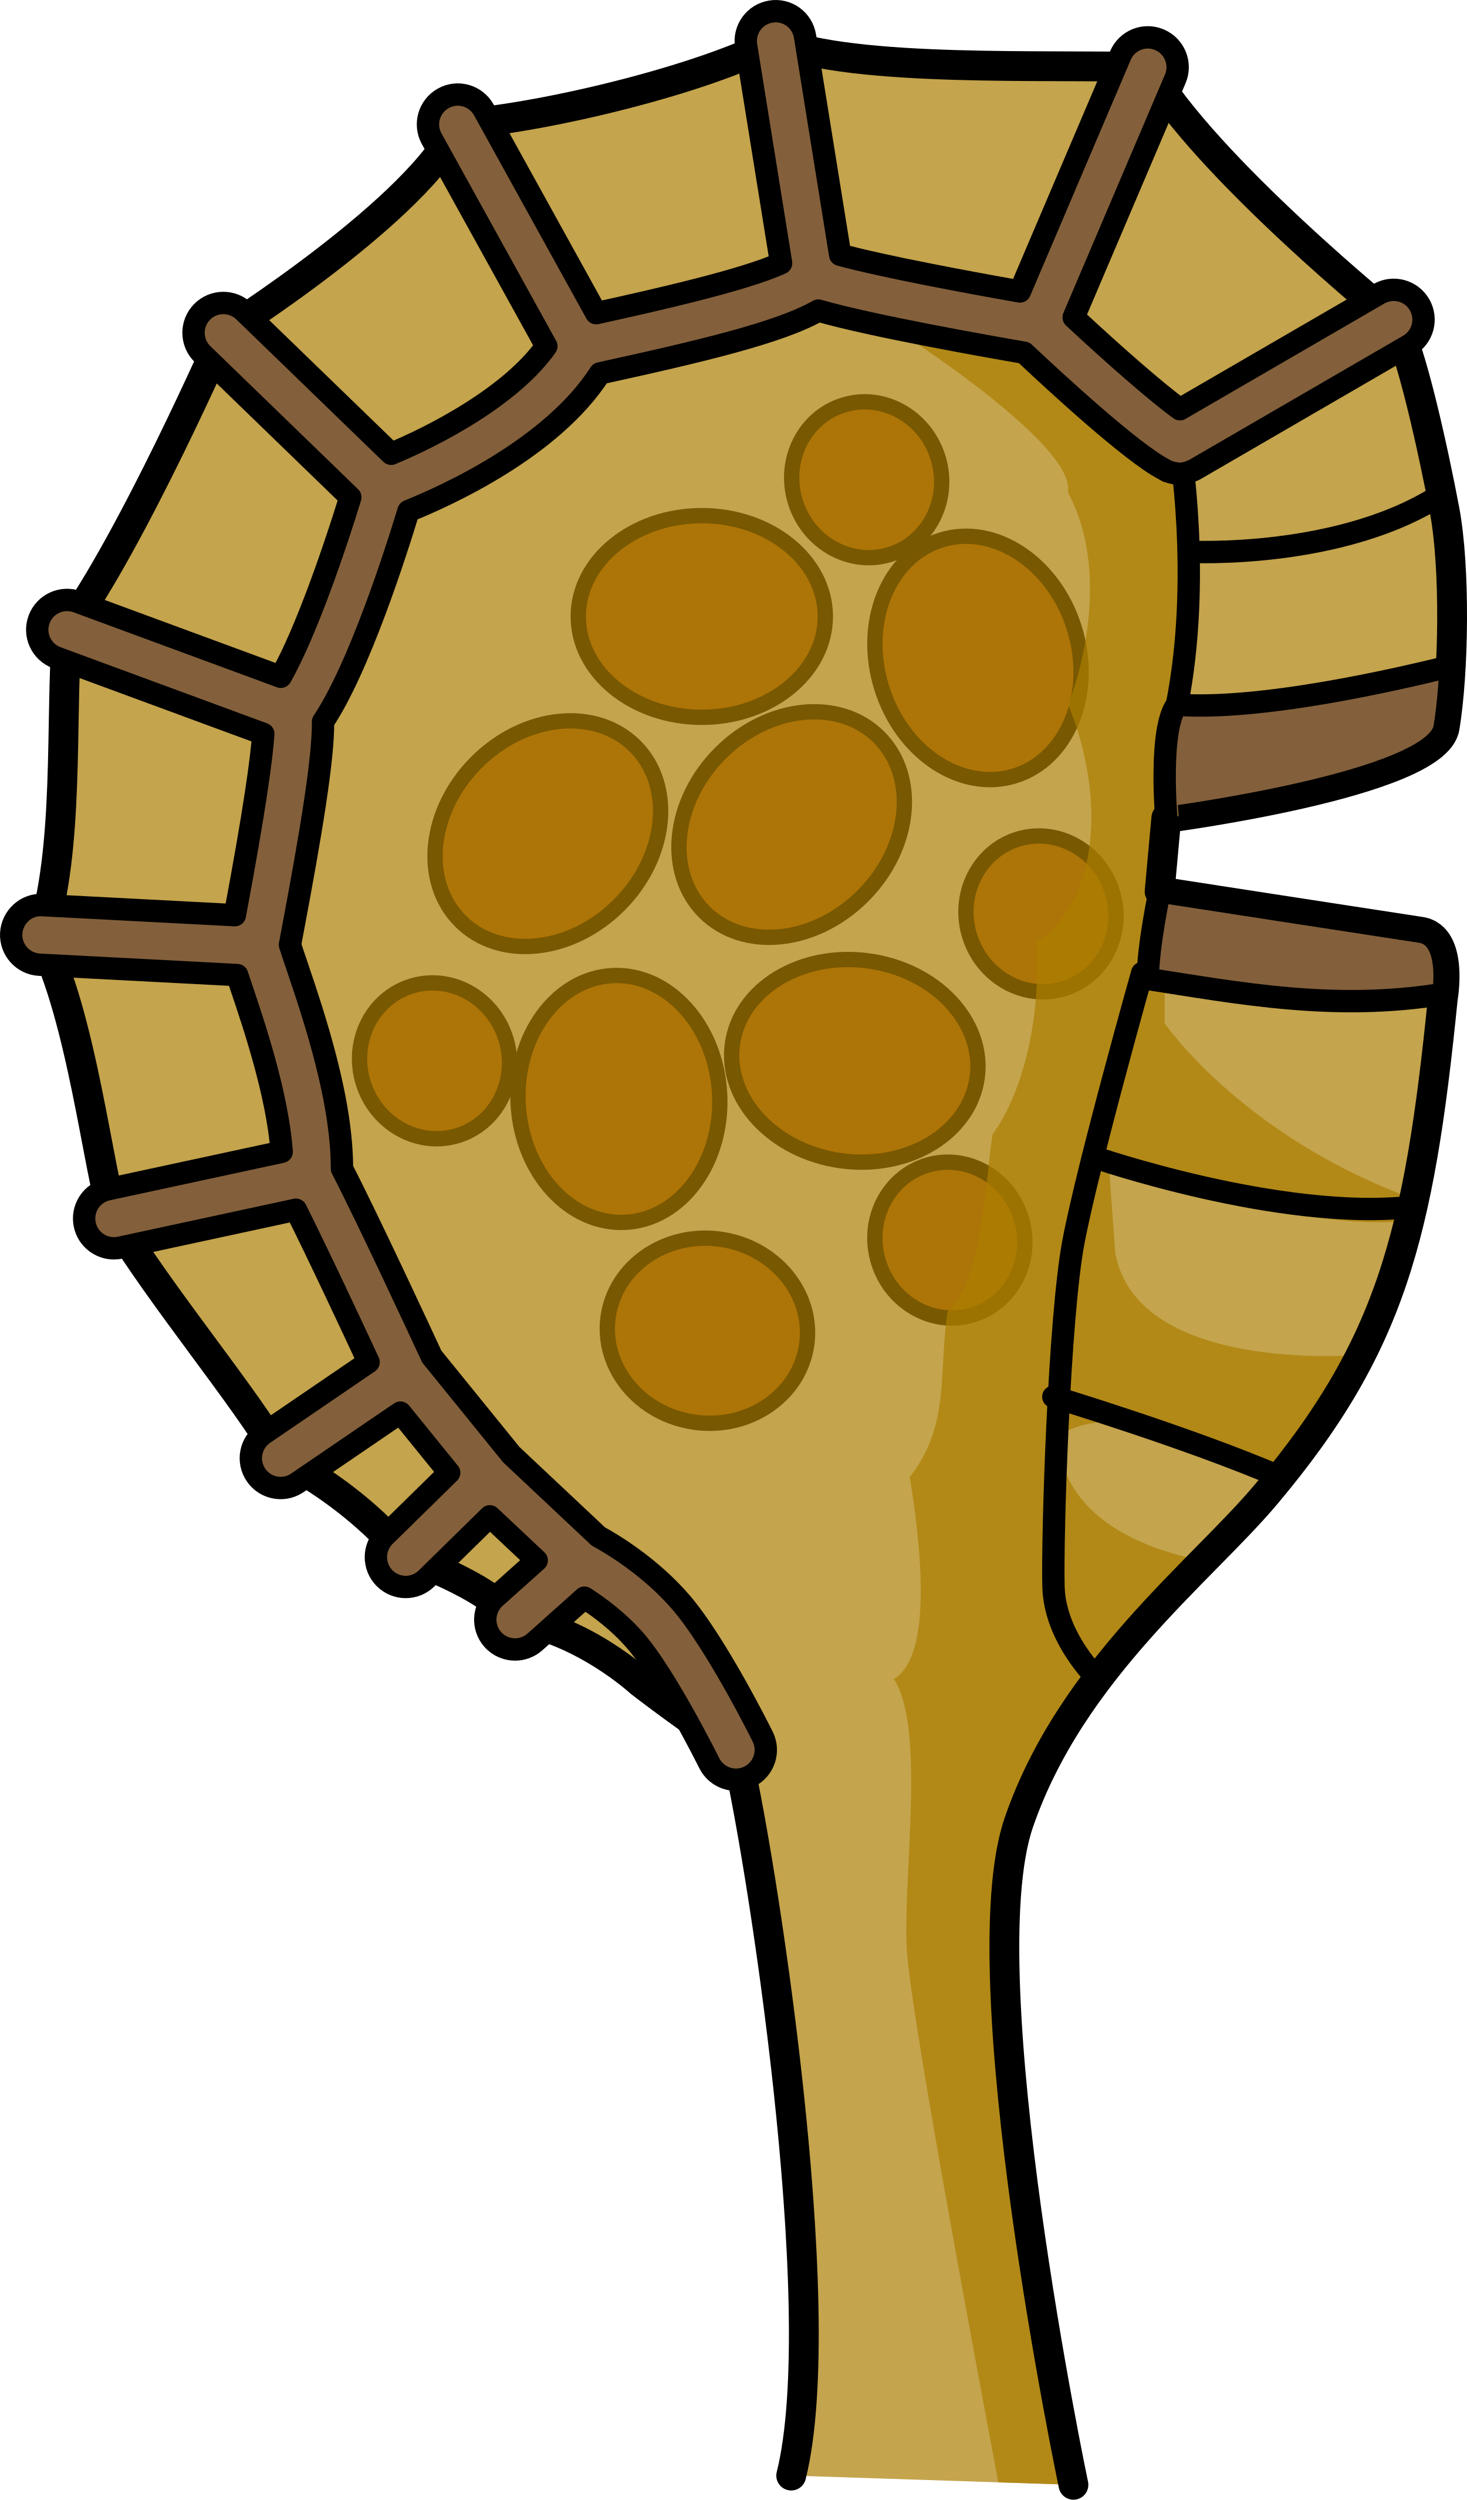 <?xml version="1.0" encoding="utf-8"?>
<!-- Generator: Adobe Illustrator 16.0.0, SVG Export Plug-In . SVG Version: 6.00 Build 0)  -->
<!DOCTYPE svg PUBLIC "-//W3C//DTD SVG 1.1//EN" "http://www.w3.org/Graphics/SVG/1.1/DTD/svg11.dtd">
<svg version="1.1" id="Layer_1" xmlns="http://www.w3.org/2000/svg" xmlns:xlink="http://www.w3.org/1999/xlink" x="0px" y="0px"
	 width="95.69px" height="163.037px" viewBox="0 0 95.69 163.037" enable-background="new 0 0 95.69 163.037" xml:space="preserve">
<g>
	<g>
		
			<path fill="#B35E18" stroke="#000000" stroke-width="0.999" stroke-linecap="round" stroke-linejoin="round" stroke-miterlimit="10" d="
			M53.835,40.209c0,3.633-3.61,6.576-8.057,6.576c-4.449,0-8.059-2.943-8.059-6.576s3.61-6.578,8.059-6.578
			C50.225,33.631,53.835,36.576,53.835,40.209z"/>
		
			<path fill="#B35E18" stroke="#000000" stroke-width="0.999" stroke-linecap="round" stroke-linejoin="round" stroke-miterlimit="10" d="
			M57.332,48.076c2.569,2.569,2.105,7.205-1.039,10.35c-3.143,3.15-7.777,3.622-10.349,1.055c-2.568-2.568-2.103-7.204,1.041-10.35
			C50.126,45.981,54.763,45.512,57.332,48.076z"/>
		
			<ellipse transform="matrix(0.707 -0.708 0.708 0.707 -27.993 41.216)" fill="#B35E18" stroke="#000000" stroke-width="0.999" stroke-linecap="round" stroke-linejoin="round" stroke-miterlimit="10" cx="35.699" cy="54.36" rx="8.057" ry="6.577"/>
		
			<path fill="#B35E18" stroke="#000000" stroke-width="0.999" stroke-linecap="round" stroke-linejoin="round" stroke-miterlimit="10" d="
			M39.919,63.631c3.626-0.201,6.771,3.235,7.019,7.676c0.249,4.441-2.489,8.213-6.117,8.415c-3.625,0.202-6.769-3.237-7.021-7.679
			C33.55,67.604,36.294,63.834,39.919,63.631z"/>
		
			<path fill="#B35E18" stroke="#000000" stroke-width="0.999" stroke-linecap="round" stroke-linejoin="round" stroke-miterlimit="10" d="
			M63.741,70.281c-0.494,3.6-4.468,6.029-8.878,5.426c-4.403-0.604-7.582-4.011-7.09-7.61c0.491-3.595,4.468-6.026,8.876-5.425
			C61.058,63.272,64.233,66.686,63.741,70.281z"/>
		
			<path fill="#B35E18" stroke="#000000" stroke-width="0.999" stroke-linecap="round" stroke-linejoin="round" stroke-miterlimit="10" d="
			M52.624,87.678c-0.453,3.297-3.719,5.576-7.298,5.086c-3.575-0.49-6.113-3.56-5.66-6.857c0.45-3.295,3.718-5.574,7.297-5.086
			C50.54,81.309,53.075,84.383,52.624,87.678z"/>
		
			<path fill="#B35E18" stroke="#000000" stroke-width="0.999" stroke-linecap="round" stroke-linejoin="round" stroke-miterlimit="10" d="
			M66.204,50.6c-3.467,1.084-7.359-1.478-8.688-5.722c-1.331-4.242,0.397-8.568,3.864-9.655c3.463-1.087,7.357,1.478,8.689,5.721
			C71.403,45.187,69.67,49.511,66.204,50.6z"/>
		
			<path fill="#B35E18" stroke="#000000" stroke-width="0.999" stroke-linecap="round" stroke-linejoin="round" stroke-miterlimit="10" d="
			M69.428,64.476c-2.567,0.804-5.333-0.724-6.176-3.413c-0.843-2.684,0.553-5.521,3.118-6.326c2.566-0.805,5.333,0.725,6.178,3.41
			C73.394,60.836,71.993,63.671,69.428,64.476z"/>
		
			<path fill="#B35E18" stroke="#000000" stroke-width="0.999" stroke-linecap="round" stroke-linejoin="round" stroke-miterlimit="10" d="
			M29.873,74.059c-2.567,0.803-5.334-0.727-6.177-3.414c-0.843-2.685,0.553-5.521,3.12-6.323c2.565-0.808,5.331,0.722,6.176,3.409
			C33.837,70.418,32.438,73.254,29.873,74.059z"/>
		
			<path fill="#B35E18" stroke="#000000" stroke-width="0.999" stroke-linecap="round" stroke-linejoin="round" stroke-miterlimit="10" d="
			M63.487,85.75c-2.567,0.804-5.334-0.723-6.177-3.412c-0.844-2.685,0.552-5.521,3.119-6.326c2.565-0.806,5.332,0.724,6.177,3.41
			C67.452,82.109,66.052,84.946,63.487,85.75z"/>
		
			<path fill="#B35E18" stroke="#000000" stroke-width="0.999" stroke-linecap="round" stroke-linejoin="round" stroke-miterlimit="10" d="
			M58.062,36.16c-2.567,0.803-5.334-0.726-6.178-3.416c-0.843-2.684,0.553-5.52,3.119-6.323c2.566-0.806,5.332,0.724,6.178,3.41
			C62.024,32.519,60.626,35.355,58.062,36.16z"/>
	</g>
	<g>
		<path opacity="0.7" fill="#AB7E00" d="M70.019,162.065c0,0-6.981-33.251-3.564-43.195c3.418-9.946,11.93-16.399,16.16-21.444
			c8.08-9.632,9.943-16.781,11.498-32.316c0,0,0.725-4.016-1.457-4.342c-2.182-0.329-17.017-2.621-17.017-2.621l0.438-4.798
			c0,0,17.542-2.29,18.151-5.89c0.609-3.601,0.698-10.469,0-14.176C93.528,29.572,92,22.484,90.91,20.847
			c0,0-12.33-9.984-16.038-16.465C68.546,4.175,55.743,4.77,50.59,2.676c-4.567,2.43-14.688,4.957-20.73,5.436
			C27.406,13.6,14.57,21.704,14.57,21.704S8.607,35.291,4.374,41.074c-0.466,5.961,0.188,14.186-1.7,20.049
			c2.681,5.256,3.738,15.291,4.758,18.352c2.983,4.981,8.588,11.668,10.874,15.631c5.305,2.725,8.156,6.455,8.156,6.455
			s5.102,1.691,7.136,4.079c4.473,0.688,8.157,4.079,8.157,4.079s3.547,2.752,6.253,4.416c1.562,6.457,6.32,36.453,3.601,47.328"/>
		<path opacity="0.7" fill="#AB7E00" d="M75.97,66.746v-8.547c-0.194-0.031-0.331-0.053-0.331-0.053l0.331-3.631l0,0V54.51
			l0.106-1.161l0.021-0.003c0.275-2.511,0.913-8.345,1.076-9.9c0.209-1.994,0.486-12.48-0.939-14.484
			c-1.427-2.006-4.629-4.399-4.629-4.399l-6.488-3.147l-6.809-1.881v1.881c0,0,11.964,7.583,11.345,10.688
			c2.474,4.547,1.282,10.601,0.022,13.861c2.451,5.941,2.039,12.811-2.085,15.459c0.412,6.359-1.561,10.895-2.843,12.544
			c-0.455,2.68-0.66,9.688-2.93,11.544c-0.619,3.92,0.207,7.412-2.474,10.822c0.617,3.818,1.64,11.603-1.036,13.174
			c2.066,3.221,0.625,12.496,0.83,17.447c0.149,3.631,3.964,24.236,5.984,34.951l4.896,0.161c0,0-6.981-33.251-3.564-43.195
			c2.507-7.295,7.752-12.706,12.041-17.065c-4.041-0.797-9.115-2.834-9.551-8.09c3.775-2.642,10.876,0.586,14.568,2.605
			c2.197-2.732,3.903-5.305,5.244-7.955c-0.023,0.003-14.566,1.295-16.01-6.654c-0.414-5.686-0.414-5.686-0.414-5.686
			s13.166,4.526,19.597,3.56c0.108-0.448,0.209-0.917,0.31-1.382C81.042,74.141,75.97,66.746,75.97,66.746z"/>
		
			<path fill="none" stroke="#000000" stroke-width="1.944" stroke-linecap="round" stroke-linejoin="round" stroke-miterlimit="10" d="
			M70.019,162.065c0,0-6.981-33.251-3.564-43.195c3.418-9.946,11.93-16.399,16.16-21.444c8.08-9.632,9.943-16.781,11.498-32.316
			c0,0,0.725-4.016-1.457-4.342c-2.182-0.329-17.017-2.621-17.017-2.621l0.438-4.798c0,0,17.542-2.29,18.151-5.89
			c0.609-3.601,0.698-10.469,0-14.176C93.528,29.572,92,22.484,90.91,20.847c0,0-12.33-9.984-16.038-16.465
			C68.546,4.175,55.743,4.77,50.59,2.676c-4.567,2.43-14.688,4.957-20.73,5.436C27.406,13.6,14.57,21.704,14.57,21.704
			S8.607,35.291,4.374,41.074c-0.466,5.961,0.188,14.186-1.7,20.049c2.681,5.256,3.738,15.291,4.758,18.352
			c2.983,4.981,8.588,11.668,10.874,15.631c5.305,2.725,8.156,6.455,8.156,6.455s5.102,1.691,7.136,4.079
			c4.473,0.688,8.157,4.079,8.157,4.079s3.547,2.752,6.253,4.416c1.562,6.457,6.32,36.453,3.601,47.328"/>
		
			<path fill="#83603B" stroke="#000000" stroke-width="1.458" stroke-linecap="round" stroke-linejoin="round" stroke-miterlimit="10" d="
			M94.228,47.459c0.184-1.092,0.314-2.497,0.396-4.014c-3.566,0.891-12.45,2.922-17.854,2.518c-1.204,1.547-0.694,7.386-0.694,7.386
			S93.618,51.059,94.228,47.459z"/>
		
			<path fill="#83603B" stroke="#000000" stroke-width="1.458" stroke-linecap="round" stroke-linejoin="round" stroke-miterlimit="10" d="
			M94.152,64.819c0.116-0.899,0.343-3.776-1.497-4.052c-2.182-0.329-17.017-2.621-17.017-2.621s-0.767,3.574-0.767,5.705
			C80.712,64.746,87.048,65.993,94.152,64.819z"/>
		
			<path fill="none" stroke="#000000" stroke-width="1.458" stroke-linecap="round" stroke-linejoin="round" stroke-miterlimit="10" d="
			M76.932,28.961c0,0,1.476,8.723-0.161,17.002"/>
		
			<path fill="none" stroke="#000000" stroke-width="1.458" stroke-linecap="round" stroke-linejoin="round" stroke-miterlimit="10" d="
			M77.541,35.986c0,0,10.116,0.544,16.688-3.885"/>
		
			<path fill="none" stroke="#000000" stroke-width="1.458" stroke-linecap="round" stroke-linejoin="round" stroke-miterlimit="10" d="
			M74.502,63.463c0,0-3.544,12.561-4.483,17.53c-0.939,4.972-1.39,19.162-1.301,22.505c0.09,3.344,2.887,6.008,2.887,6.008"/>
		
			<path fill="none" stroke="#000000" stroke-width="1.458" stroke-linecap="round" stroke-linejoin="round" stroke-miterlimit="10" d="
			M68.706,91.1c0,0,8.881,2.685,14.799,5.232"/>
		
			<path fill="none" stroke="#000000" stroke-width="1.458" stroke-linecap="round" stroke-linejoin="round" stroke-miterlimit="10" d="
			M71.293,75.447c0,0,12.212,4.229,20.834,3.265"/>
		
			<path fill="#83603B" stroke="#000000" stroke-width="1.458" stroke-linecap="round" stroke-linejoin="round" stroke-miterlimit="10" d="
			M92.593,19.873c-0.537-0.928-1.725-1.247-2.658-0.707l-12.969,7.525c-1.475-1.064-4.334-3.566-6.932-5.991L76.66,5.145
			c0.422-0.988-0.038-2.129-1.026-2.551c-0.988-0.426-2.129,0.037-2.551,1.027L66.526,19.01c-3.363-0.591-9.005-1.645-11.724-2.391
			L52.509,2.367c-0.171-1.063-1.164-1.789-2.229-1.611c-1.061,0.172-1.781,1.168-1.611,2.229l2.281,14.179
			c-2.337,1.087-8.163,2.406-12.062,3.263L31.561,7.171c-0.518-0.938-1.699-1.282-2.641-0.76c-0.939,0.517-1.282,1.702-0.761,2.64
			l7.479,13.528c-2.301,3.268-7.313,5.853-10.125,7.017l-9.592-9.289c-0.765-0.742-2-0.729-2.75,0.045
			c-0.747,0.771-0.727,2.002,0.046,2.75l9.635,9.332c-0.957,3.116-2.861,8.755-4.538,11.707L5.046,39.25
			c-1.007-0.369-2.123,0.143-2.497,1.152c-0.37,1.006,0.144,2.125,1.152,2.496l13.472,4.966c-0.101,1.575-0.561,4.937-1.854,11.826
			L2.774,59.035c-1.051-0.081-1.986,0.769-2.042,1.843c-0.056,1.071,0.768,1.987,1.841,2.043l12.898,0.675
			c0.076,0.228,0.146,0.437,0.233,0.697c0.87,2.579,2.398,7.105,2.669,10.832L7.021,77.572c-1.05,0.228-1.716,1.263-1.49,2.313
			c0.197,0.911,1.002,1.533,1.899,1.533c0.136,0,0.272-0.014,0.412-0.045L19.303,78.9c1.448,2.895,3.634,7.563,4.74,9.941
			L17.211,93.5c-0.887,0.605-1.117,1.813-0.512,2.701c0.376,0.553,0.988,0.85,1.608,0.85c0.378,0,0.758-0.11,1.094-0.34l6.716-4.578
			l3.182,3.922l-4.198,4.119c-0.767,0.752-0.778,1.981-0.026,2.75c0.38,0.386,0.884,0.582,1.387,0.582
			c0.492,0,0.984-0.186,1.362-0.557l4.129-4.05l3.055,2.873l-2.705,2.418c-0.801,0.714-0.87,1.944-0.156,2.745
			c0.386,0.43,0.917,0.648,1.451,0.648c0.461,0,0.925-0.164,1.295-0.494l3.231-2.885c0.921,0.591,2.248,1.563,3.35,2.846
			c1.985,2.314,4.763,7.892,4.792,7.949c0.339,0.682,1.027,1.078,1.743,1.078c0.291,0,0.584-0.064,0.862-0.203
			c0.962-0.477,1.356-1.641,0.877-2.605c-0.121-0.246-3.021-6.069-5.323-8.752c-2.021-2.354-4.567-3.854-5.396-4.305l-5.678-5.336
			l-5.187-6.396c-0.652-1.408-4.092-8.824-5.858-12.256c0.002-4.528-1.815-9.911-2.917-13.176c-0.191-0.566-0.357-1.048-0.475-1.426
			l0.152-0.811c1.216-6.449,2.028-11.317,2.005-13.738c2.343-3.506,4.737-10.995,5.573-13.743c2.523-1.017,9.379-4.126,12.49-8.978
			c6.651-1.457,11.727-2.66,14.246-4.096c3.469,1.002,11.084,2.346,13.423,2.749c2.07,1.952,7.017,6.51,9.112,7.603
			c0.04,0.024,0.08,0.047,0.122,0.069c0.025,0.011,0.064,0.04,0.089,0.052c0.028,0.013,0.062,0.011,0.089,0.021
			c0.19,0.075,0.387,0.123,0.59,0.137c0.037,0.002,0.07,0.013,0.104,0.014c0.008,0,0.016,0.002,0.024,0.002
			c0.2,0,0.402-0.043,0.602-0.107c0.063-0.021,0.123-0.051,0.184-0.076c0.063-0.027,0.127-0.042,0.188-0.078l13.978-8.113
			C92.814,21.99,93.132,20.8,92.593,19.873z"/>
	</g>
</g>
</svg>
